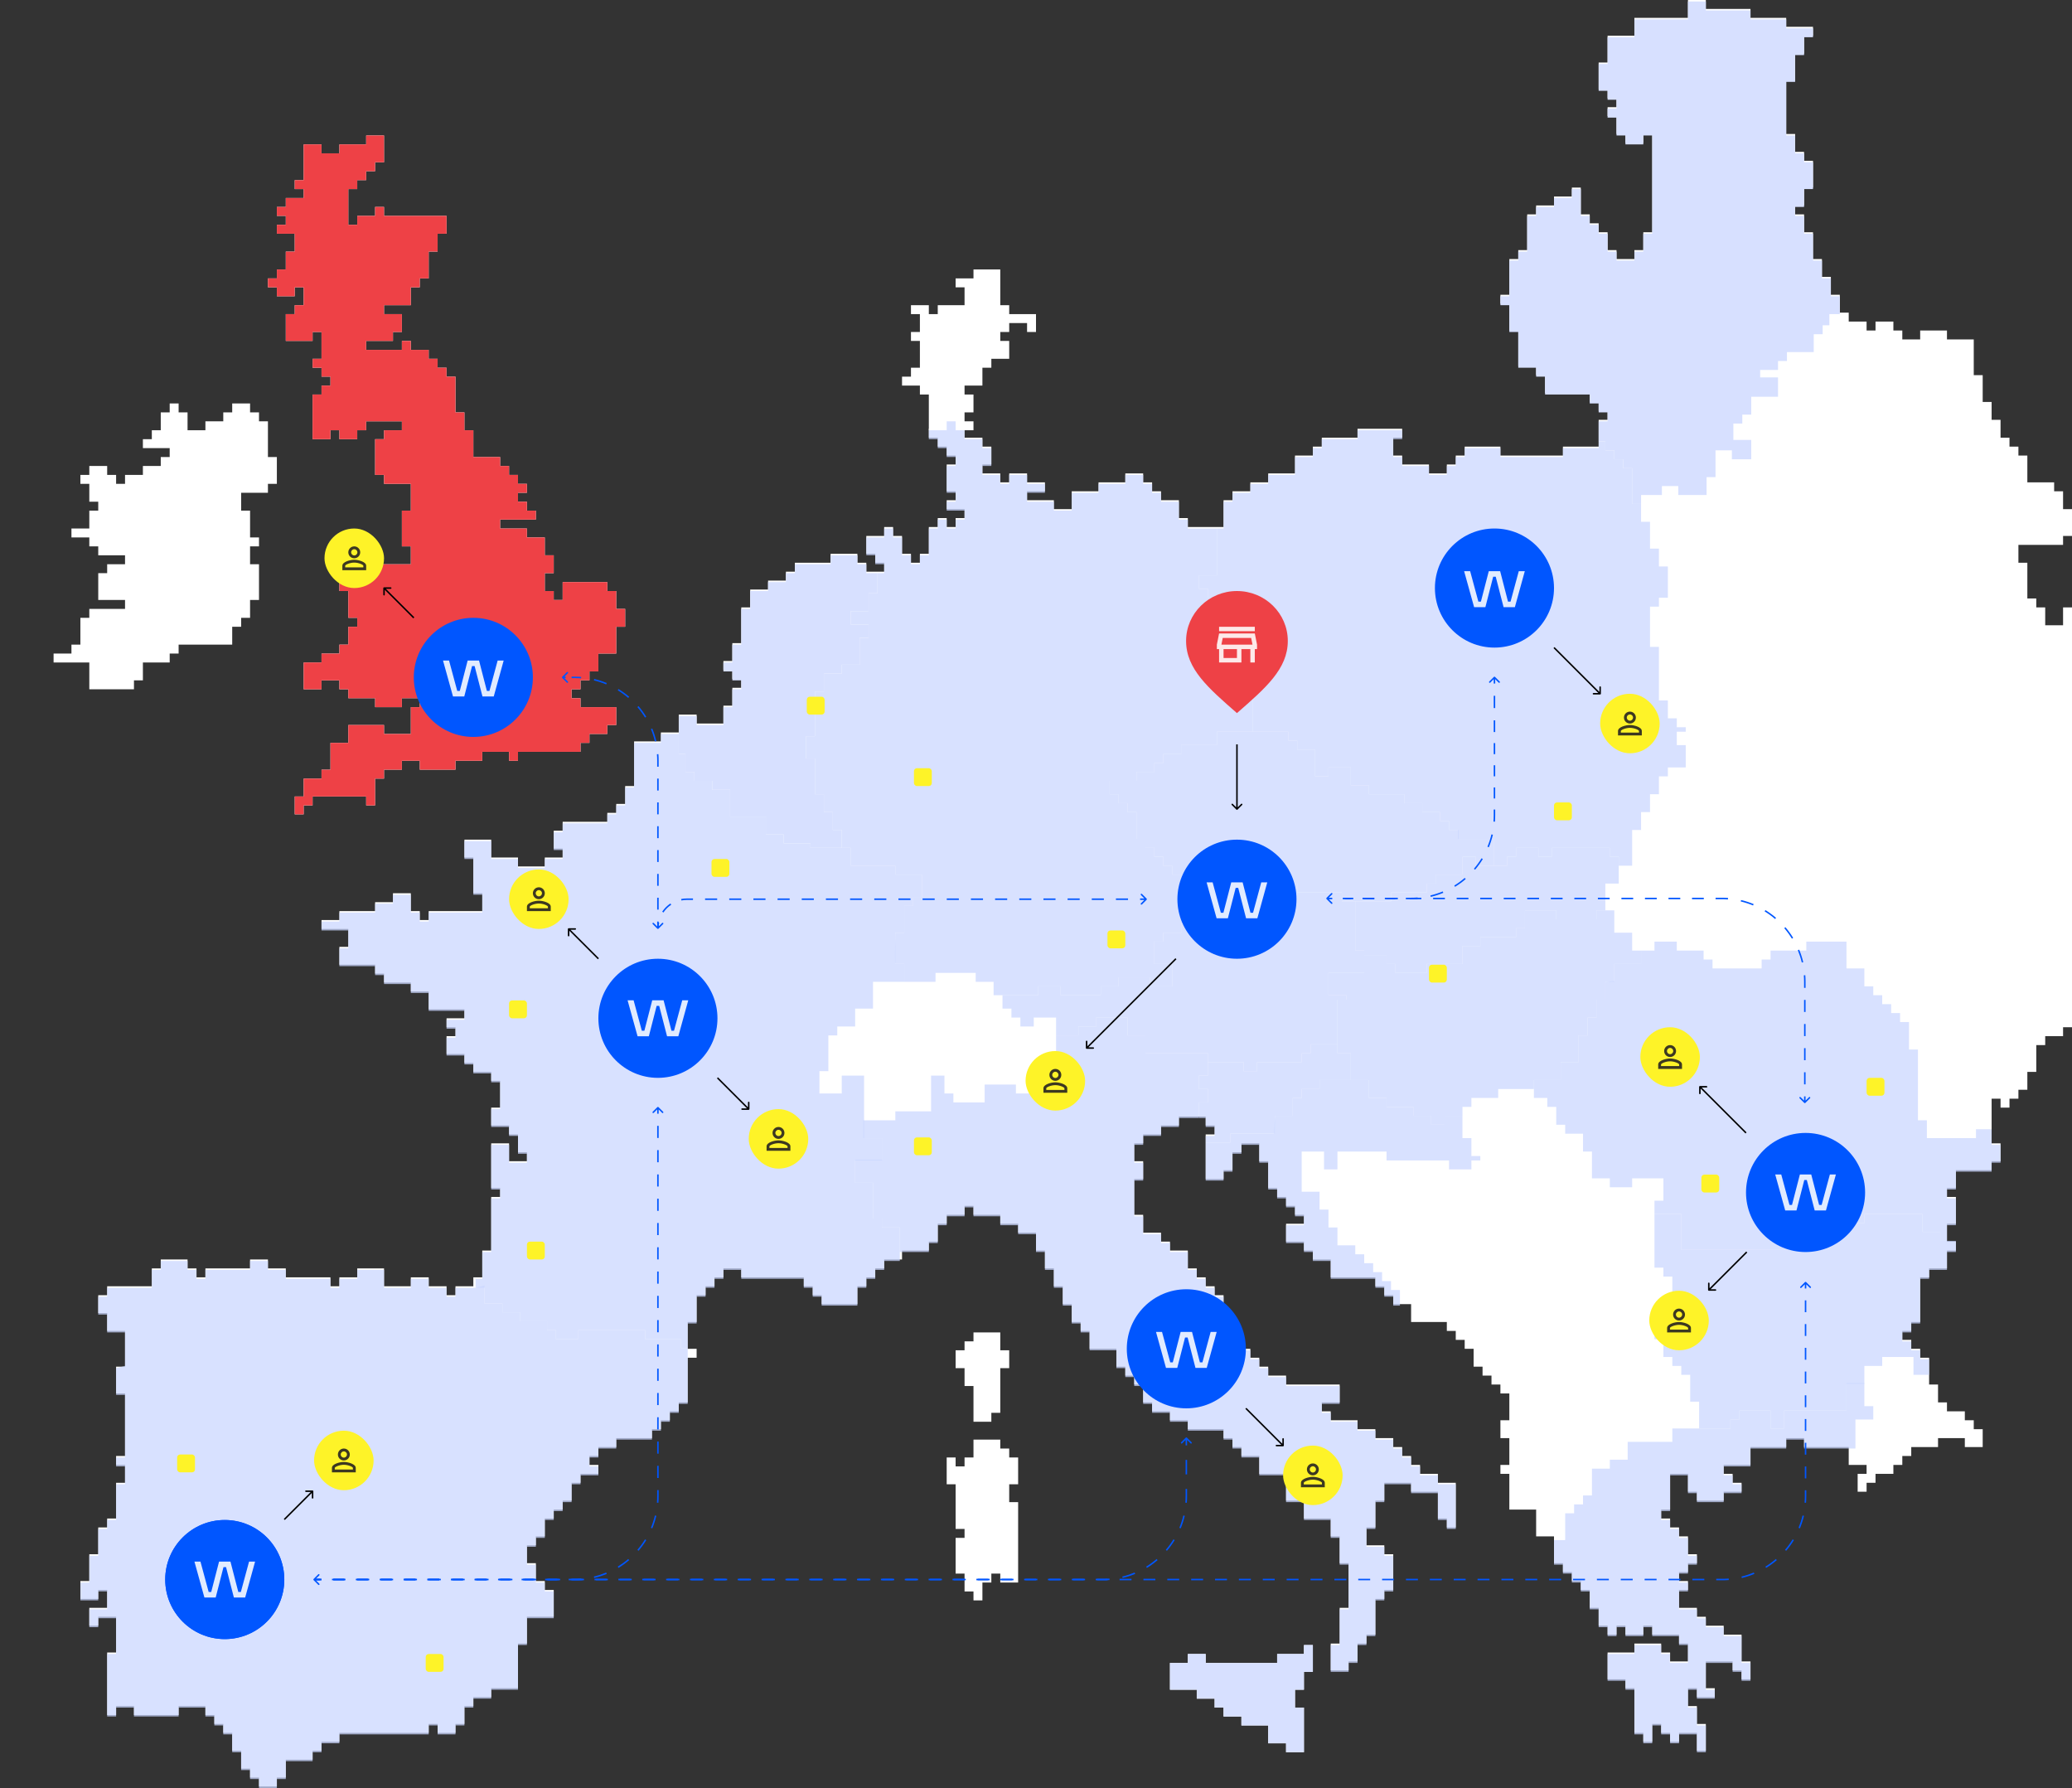 <svg xmlns="http://www.w3.org/2000/svg" width="1392" height="1201" viewBox="0 0 1392 1201" fill="none"><rect x="0" y="0" width="1392" height="1201" fill="#333333" stroke="none"/><g clip-path="url(#clip0_96_2862)"><path d="M1050 300H1068H1074V282H1080V276H1074V270H1068V264H1044H1038V252H1032V246H1020V222H1014V216V210V204H1008V198H1014V180V174H1020V168H1026V149.5V144H1032V138H1044V132H1056V126H1062V144H1068V150H1074V156H1080V168H1086V174H1098V168H1104V156H1110V114V90H1104V96H1092V90H1086V84V78H1080V72H1086V66H1080V60H1074V42H1080V30V24H1086H1098V12H1116H1128H1134V0H1146V6H1176V12H1188H1194H1200V18H1206H1218V24H1212V30V36H1206V48V54H1200V84V90H1206V96V102H1212V108H1218V126H1212V138H1206V144H1212V155.5V156H1218V174H1224V186H1230V198H1236V210H1242V216H1254V222H1260V216H1272V222H1278V228H1290V222H1308V228H1326V252H1332V270H1338V282H1344V294H1350V300H1356V306H1362V324H1374H1380V330H1386V342H1392V360H1386V366H1356V378H1362V402H1368V408H1374V420H1385.5H1386V408H1392V690H1386V696H1374V702H1368V720H1362V732H1356V738H1350V744H1344V738H1338V768H1344V780H1338V786H1314V798H1308V804H1314V822H1308V834H1314V840H1308V852H1296V858H1290V888H1284V894H1278V900H1284V906H1290V912H1296V930H1302V942H1307.5H1308V948H1320V954H1326V960H1332V972H1320V966H1302V972H1284V978H1278V984H1272V990H1266H1260V996H1254V1002H1248V990H1254V984H1242V972H1212V966H1200V972H1176V984H1158V990H1164V996H1170V1002H1158V1008H1140V1002H1134V990H1122V1014H1116V1020H1122V1026H1128V1032H1134V1038V1044H1140V1050H1134V1056H1128V1062H1134V1068H1128V1080H1134H1140V1086H1145.5H1146V1092H1158V1098H1170V1116H1176V1128H1170V1122H1164V1116H1152H1146V1134H1152V1140H1146H1140V1134H1134V1146H1140V1158H1146V1170V1176H1140V1164H1128V1170H1122V1164H1116V1158H1110V1170H1104V1164H1098V1134H1092V1128H1080V1110H1086H1098V1104H1116V1110H1122V1116H1134V1104H1128V1098H1116H1110V1092H1104V1098H1092V1092H1086V1098H1080V1092H1074V1080H1068V1068H1062V1062H1056V1056H1050V1050H1044V1032H1032V1014H1026H1014V1002V996V990H1008V984H1014V966H1008V954H1014V948V942V936H1008V930H1002V924H996V918H990V906H984V900H978V894H972V888H960H948V876H936V870H930V864H924V858H894V852V846H888H882V840H876V834H864V822H876V816H870V810H864V804H858V798H852V780H846V774V768H834V774H828V780V786H822V792H810V762H816V756H810V750H792V756H780V762H768V768H762V780H768V792H762V804V816H768V822V828H773.5H780V834H786V840H798V852H804V858H810V864H816V870H822V882V888H828V894H834V906H840V912H846V918H852V924H858H864V930H900V942H888V948H894V954H912V960H918H924V966H936V972H942V978H948V984H954V990H966V996H978V1014V1026H972V1020H966V1002H948V996H930V1008H924V1026H918V1038H930V1044H936V1062V1068H930V1074H924V1098H918V1104H912V1116H906V1122H894V1104H900V1080H906V1050H900V1044V1032H894V1020H876V1014V1008H864V990H846V978H834V972H828V966H822V960H798V954H792H786V948H780H774V942H768V936V930H762V924H756V918H750V906H732V900V894H726V888H720V882V876H714V864H708V852H702V846V840H696V834V828H684V822H672V816H654V810H648V816H636V822H630V834H624V840H606V846H594V852H588V858H582V864H576V876H552V870H546V864H540V858H504H498V852H486V858H480V864H474V870H468V876V888H462V906H468V912H462V942H456V948H450V954H444V960H438V966H414V972H402V978H396V984H402V990H390V996H384V1008H378V1014H372V1020H366V1032H360V1038H354V1050H360V1062H366V1068H372V1086H366H354V1104H348V1134H336H330V1140H318V1146H312V1158H306V1164H294V1158H288V1164H270H228V1170H222H216V1176H210V1182H198H192V1194H186V1200H174V1194H168V1188H162V1176H156V1164H150V1158H144V1152H138V1146H120V1152H90V1146H78V1152H72V1128V1110H78V1086H66V1092H60V1080H72V1068H66V1074H54V1062H60V1044H66V1038V1026H72V1020H78V996H84V984H78V978H84V948V936H78V918H84V894H72V882H66V870H72V864H102V858V852H108V846H126V852H132V858H138V852H168V846H180V852H192V858H204H222V864H228V858H240V852H258V864H276V858H288V864H294H300V870H306V864H318V858H324V846V840H330V804H336V798H330V780V768H336H342V780H354V774H348V762H342V756H330V744H336V738V732V726H330V720H318V714H312V708H306H300V696H306V690H300V684H312V678H288V666H276V660H258V654H252V648H228V636H234V624H216V618H228V612H234H252V606H258H264V600H276V612H282V618H288V612H324V600H318V582V576H312V570V564H330V570V576H348V582H366V576H378V570H372V558H378V552H408V546H414V540H420V534V528H426V498H438H444V492H456V480H468V486H486V474H492V462H498V456H492V450H486V444H492V438V432H498V408H504V402V396H516V390H528V384H534V378H558V372H576V378H582V384H594V378H588V372H582V360H594V354H600V360H606V372H612V378H618V372H624V360V354H630V348H636V354H642V348H648V342H636V336H642V330H636V312H642V306H636V300H630V294H629.5H624V288H636H648V294H654H660V300H666V312H660V318H672V324H678V318H690V324H702V330H690V336H708V342H720V330H738V324H756V318H768V324H774V330H780V336H792V348H798V354H822V336H828V330H840V324H846H852V318H870V312V306H882V300H888V294H912V293.5V288H942V294H936V306H942V312H948H960V318H972V312H978V306H984V300H1008V306H1050V300Z" fill="white"></path><path d="M414 421V433V439H402V451H396V457H390V463H384V469H390V475H414V487H408V493H396V499H390V505H384H348V511H342V505H324V511H306V517H282V511H270V517H258V523H252V541H246V535H210V541H204V547H198V535H204V523H210H216V517H222V499H228H234V487H258V493H276V475H282V469H270V475H252V469H234V463H228V457H216V463H204V445H216V439H228V433H234V421H240V415H234V409V397H228V385H240V379H276V373V367H270V355V343H276V325H258V319H252V313V295H258V289H270V283H246V289H240V295H228V289H222V295H216H210V283V265H216V259H222V253H216V247H210V241H216V235V223H210V229H192V211H198V205H204V193H198V199H186V193H180V187H186V181H192V175V169H198V157H186V151H192V145H186V139H192V133H204V127H198V121H204V115V109V97H216V103H228V97H246V91H258V97V109H252V115H246V121H240V127H234V151H240V145H252V139H258V145H270H294H300V157H294V169H288V175V187H282V193H276V199V205H258V211H270V223H264V229H246V235H270V229H276V235H282H288V241H294V247H300V253H306V259V277H312V289H318V295V307H336V313H342V319H348V325H354V331H348V337H354V343H360V349H336V355H354V361H366V373H372V385H366V397H372V403H378V391H408V397H414V409H420V421H414Z" fill="white"></path><path d="M684 1009V1051.5V1063H672V1057H666V1063H660V1069V1075H654V1069H648V1057H642V1045V1033H648V1027H642V1003V997H636V979H642V985H648V979H654V973V967H660H672V973H678V979H684V997H678V1009H684Z" fill="white"></path><path d="M672 919V943V949H666V955H654V949V943V931H648V919H642V907H648V901H654V895H672V907H678V919H672Z" fill="white"></path><path d="M876 1147V1153V1165V1177H864V1171H858H852V1165V1159H846H834V1153H822V1147H816V1141H810H804V1135H786V1117H798V1111H810V1117H828H858V1111H876V1105H882V1123H876V1135H870V1147H876Z" fill="white"></path><path d="M156 421V427V433H144H120V439H114V445H96V457H90V463H66H60V457V445H42H36V439H48V433H54V427V415H60V409H84V403H78H66V385H72V379H84V373H66V367H60V361H48V355H60V349V343H66V337H60V331V325H54V319H60V313H72V319H78V325H84V319H96V313H108V307H114V301H96V295H102V289H108V277H114V271H120V277H126V289H138V283H150V277H156V271H168V277H174V283H180V289V307H186V325H180V331H162V343H168V349V361H174V367H168V379H174V403H168V415H162V421H156Z" fill="white"></path><path d="M624 265V289H654V283H648V277H654V265H648V259H660V247H666V241H678V229H672V223H678V217H690V223H696V211H678V205H672V199V181H654V187H642V193H648V205H630V211H624V205H612V211H618V223H612V229H618V247H612V253H606V259H618V265H624Z" fill="white"></path><path d="M1003.5 563.5V581.5H991.5V575.5H982.5V587.5H964.5V593.5H958.5V599.5H934.5V605.5H901.5V599.5H871.5V593.5H838.5V599.5H832.5V611.5H817.5V605.5H811.5V599.5H799.5V587.5H787.5V581.5H781.5V575.5H775.5V569.5H769.5V563.5H763.5V545.5H757.5V539.5H751.5V533.5H745.5V524.5H763.5V518.5H775.5V512.5H781.5V506.5H793.5V500.5H817.5V491.5H865.5V497.5H871.5V503.5H883.5V521.5H892.5V515.5H907.5V527.5H919.5V533.5H943.5V539.5H955.5V545.5H967.5V551.5H973.5V557.5H980V563.5H1003.5Z" fill="#C9D5FF" fill-opacity="0.73"></path><path d="M78 919L84 917.5V895H72V883H66V871H72V865H102V853H108V847H126V853H132V859H138V853H168V847H180V853H192V859H222V865H228V859H240V853H258V865H276V859H288V865H300V871H306V865H316.5H319.5L325.5 863.5V875.5H337.5V881.5H349.5V887.5H367.5V893.5H373.5V899.5H388.5V893.5H433.5V899.5H457.5V905.5H462V911V914.5V943H456V949H450V955H444V961H438V967H414V973H402V979H396V985H402V991H390V997H384V1009H378V1015H372V1021H366V1033H360V1039H354V1051H360V1063H366V1069H372V1087H354V1105H348V1135H330V1141H318V1147H312V1159H306V1165H294V1159H288V1165H228V1171H216V1177H210V1183H192V1195H186V1201H174V1195H168V1189H162V1177H156V1165H150V1159H144V1153H138V1147H127.5H120V1153H90V1147H78V1153H72V1111H78V1087H66V1093H60V1081H72V1069H66V1075H54V1063H60V1045H66V1027H72V1021H78V997H84V985H78V979H84V937H78V919Z" fill="#C9D5FF" fill-opacity="0.73"></path><path d="M1087.5 593.5V579V575.5H1081.5V569.5H1042.5V575.5H1033.5V569.5H1018.5V575.5H1012.5V581.5H991.5V575.5H982.5V587.5H964.5V593.5H958.5V599.5H934.5V605.5H910.5V638.5H916.5V641.5H931.5V647.5H937.5V653.5H958.5V647.5H982.5V635.5H994.5V629.5H1018.5V623.5H1024.5V611.5H1045.5V617.5H1072.5V611.5H1078.5V593.5H1087.5Z" fill="#C9D5FF" fill-opacity="0.73"></path><path d="M1102.5 647.5V638.5H1096.5V626.5H1084.5V611.5H1072.5V617.5H1045.5V611.5H1024.5V623.5H1018.5V629.5H994.501V635.5H982.501V647.5H958.501V653.5H937.501V647.5H931.501V641.5H916.5V653.5H892.5V668.5H904.501V671.5H898.501V707.5H907.501V725.5H919.501V737.5H931.501V743.5H949.501V749.5H961.501V755.5H970.501V749.5H982.501V743.5H988.501V737.5H1006.5V731.5H1030.5V725.5H1048.5V713.5H1060.5V695.5H1066.5V683.5H1072.5V671.5H1078.5V659.5H1084.5V647.5H1102.5Z" fill="#C9D5FF" fill-opacity="0.73"></path><path d="M988.5 779.5V785.5H973.5V779.5H931.5V773.5H898.5V785.5H889.5V773.5H874.5V800.5H886.5V812.5H892.5V824.5H898.5V836.5H910.5V842.5H916.5V848.5H922.5V854.5H928.5V860.5H934.5V866.5H940.5V877H936V871H930V865H924V859H894V847H882V841H876V835H864V823H876V817H870V811H864V805H858V799H852V781H846V769H834V775H828V787H822V793H810V767.5H826.5V761.5H856L856.5 749.5H868.5V737.5H874.5V731.5H886.5V725.5H919.5V737.5H931.5V743.5H949.5V749.5H961.5V755.5H970.5V749.5H982.5V764.5H988.5V776.5H994.5V779.5H988.5Z" fill="#C9D5FF" fill-opacity="0.73"></path><path d="M907.5 725.5V707.5H898.5V701.5H880.5V707.5H874.5V713.5H844.5V719.5H835.5V713.5H811.5V722.5H805.5V731.5H811.5V740.5H805.5V751H810V757H816V763H810V767.5H826.5V761.5H856.5V749.5H868.5V737.5H874.5V731.5H886.5V725.5H907.5Z" fill="#C9D5FF" fill-opacity="0.73"></path><path d="M811.5 722.5H805.5V731.5H811.5V740.5H805.5V751H792V757H780V763H768V769H762V781H768V793H762V817H768V829H780V835H786V841H798V853H804V859H810V865H816V871H822V889H828V895H834V907H840V913H846V919H852V925H864V931H900V943H888V949H894V955H912V961H924V967H936V973H942V979H948V985H954V991H966V997H978V1027H972V1021H966V1003H948V997H930V1009H924V1027H918V1039H930V1045H936V1069H930V1075H924V1099H918V1105H912V1117H906V1123H894V1105H900V1081H906V1051H900V1033H894V1021H876V1009H864V991H846V979H834V973H828V967H822V961H798V955H786V949H774V943H768V931H762V925H756V919H750V907H732V895H726V889H720V877H714V865H708V853H702V841H696V829H684V823H672V817H654V811H648V817H636V823H630V835H624V841H604.5V824.5H592.5V818.5H586.5V794.5H574.5V779H592.5V764.5H580V752.5H601.5V746.5H625.5V722.5H634.5V734.5H640.5V740.5H661.5V728.5H682.5V734.5H691.5V716.5H709.5V695.5H724.5V689.5H736.5V683.5H757.5V695.5H769.5V707.5H811.5V722.5Z" fill="#C9D5FF" fill-opacity="0.73"></path><path d="M604.5 847V824.5H592.5V818.5H586.5V794.5H574.5V779.5H592.5V764.5H580.5V722.5H565.5V734.5H550.5V719.5H556.5V695.5H562.5V689.5H574.5V677.5H586.5V659.5H607.5V647.5H601.5V626.5H607.5V608.5H613.5V602.5H619.5V587.5H601.5V581.5H571.5V569.5H544.5V566.5H526.5V560.5H514.5V548.5H490.5V530.5H478.5V524.5H466.5V518.5H460.5V506.5H456V493H444V499H426V529H420V541H414V547H408V553H378V559H372V571H378V577H366V583H348V577H330V565H312V577H318V601H324V613H288V619H282V613H276V601H264V607H252V613H228V619H216V625H234V637H228V649H252V655H258V661H276V667H288V679H312V685H300V691H306V697H300V709H312V715H318V721H330V727H336V745H330V757H342V763H348V775H354V781H342V769H330V799H336V805H330V841H324V859H319.5V865H325.5V875.5H337.5V881.5H349.5V887.5H367.5V893.5H373.5V899.5H388.5V893.5H433.5V899.5H457.5V905.5H462V889H468V871H474V865H480V859H486V853H498V859H540V865H546V871H552V877H576V865H582V859H588V853H594V847H604.5Z" fill="#C9D5FF" fill-opacity="0.73"></path><path d="M1030.5 725.5V737.5H1039.5V743.5H1045.5V755.5H1051.5V761.5H1063.5V773.5H1069.5V791.5H1081.5V797.5H1096.5V791.5H1117.5V806.5H1111.5V815.5H1129.5V839.5H1222.5V833.5H1228.5V827.5H1240.5V821.5H1252.5V815.5H1291.5V827.5H1303.5V833.5H1308V823H1314V805H1308V799H1314V787H1338V781H1344V769H1338V758.5H1327.5V764.5H1294.5V752.5H1288.5V705H1282.5V686.5H1276.5V680.5H1270.5V674.5H1264.5V668.5H1258.5V662.5H1252.5V650.5H1240.5V632.5H1213.5V638.5H1189.5V644.5H1183.5V650.5H1150.5V644.5H1144.5V638.5H1126.5V632.5H1111.5V638.5H1102.5V647.5H1084.5V659L1078.5 659.5V671.5H1072.5V683.5H1066.5V695.5H1060.5V713.5H1048.5V725.5H1030.5Z" fill="#C9D5FF" fill-opacity="0.73"></path><path d="M1314 841V833.5H1303.5V827.5H1291.5V815.5H1252.5V821.5H1240.5V827.5H1228.5V833.5H1222.5V839.5H1129.5V815.5H1111.5V851.5H1117.5V857.5H1123.5V884.5H1111.5V899.5H1117.5V911.5H1123.5V917.5H1129.5V923.5H1135.5V941.5H1141.5V959.5H1162.5V953.5H1168.5V947.5H1189.5V959.5H1198.5V947.5H1240.5V929.5H1252.5V917.5H1264.5V911.5H1285.5V923.5H1296V913H1290V907H1284V901H1278V895H1284V889H1290V859H1296V853H1308V841H1314Z" fill="#C9D5FF" fill-opacity="0.73"></path><path d="M1252.5 929H1240.5V947.5H1198.5V959.5H1189.5V947.5H1168.5V953.5H1162.5V959.5H1123.5V968.5H1093.5V980.5H1081.5V986.5H1069.5V1004.5H1063.5V1010.5H1057.5V1016.5H1051.5V1034.5H1044V1051H1050V1057H1056V1063H1062V1069H1068V1081H1074V1093H1080V1099H1086V1093H1092V1099H1104V1093H1110V1099H1128V1105H1134V1117H1122C1121.6 1117 1121.83 1113 1122 1111H1116V1105H1098V1111H1080V1129H1092V1135H1098V1165H1104V1171H1110V1159H1116V1165H1122V1171H1128V1165H1140V1177H1146V1159H1140V1147H1134V1135H1140V1141H1152V1135H1146V1117H1164V1123H1170V1129H1176V1117H1170V1099H1158V1093H1146V1087H1140V1081H1128V1069H1134V1063H1128V1057H1134V1051H1140V1045H1134V1033H1128V1027H1122V1021H1116V1015H1122V991H1134V1003H1140V1009H1158V1003H1170V997H1164V991H1158V985H1176V973H1200V967H1212V973H1234.5H1238H1246.5V953.5H1258.5V944.5H1252.5V929Z" fill="#C9D5FF" fill-opacity="0.73"></path><path d="M1096.5 581.5H1087.5V575.5H1081.5V569.5H1042.5V575.5H1033.5V569.5H1018.5V575.5H1012.5V581.5H1003.5V563.5H979.5V557.5H973.5V551.5H967.5V545.5H955.5V539.5H943.5V533.5H919.5V527.5H907.5V515.5H892.5V521.5H883.5V503.5H871.5V497.5H865.5V491.5H841.5V461.5H829.5V449.5H823.5V440.5H829.5V419.5H817.5V401.5H811.5V395.5H805.5V386.5H817.5V355H822V337H828V331H840V325H852V319H870V307H882V301H888V295H912V289H942V295H936V307H942V313H960V319H972V313H978V307H984V301H1008V307H1050V301H1074V296.5H1078.5V302.5H1084.5V308.5H1090.5V314.5H1096.5V338.5H1102.5V350.5H1108.5V368.5H1114.5V380.5H1120.5V401.5H1114.5V407.5H1108.5V434.5H1114.5V470.5H1120.5V482.5H1126.5V488.5H1132.5V491.5H1126.5V500.5H1132.5V515.5H1120.5V521.5H1114.5V533.5H1108.5V545.5H1102.5V557.5H1096.5V581.5Z" fill="#C9D5FF" fill-opacity="0.73"></path><path d="M798 355H817.5V386.5H805.5V395.5H811.5V401.5H817.5V419.5H829.5V440.5H823.5V449.5H829.5V461.5H841.5V491.5H817.5V500.5H793.5V506.5H781.5V512.5H775.5V518.5H763.5V524.5H745.5V533.5H751.5V539.5H757.5V545.5H763.5V563.5H769.5V569.5H775.5V575.5H781.5V581.5H787.5V587.5H799.5V620.5H793.5V626.5H781.5V632.5H775.5V647.5H787.5V662.5H772.5V656.5H751.5V662.5H739.5V668.5H712.5V662.5H697.5V668.5H667.5V659.5H655.5V653.5H628.5V659.5H607.5V647.5H601.5C601.1 647.5 601.333 633.5 601.5 626.5H607.5V608.5H613.5V602.5H619.5V587.5H601.5V581.5H571.5V569.5H565.5V557.5H559.5V545.5H553.5V533.5H547.5V509.5H541.5V494.5H547.5V464.5H553.5V452.5H565.5V446.5H577.5V428.5H583.5V419.5H571.5V410.5H583.5V398.5H589.5V385H594V379H588V373H582V361H594V355H600V361H606V373H612V379H618V373H624V355H630V349H636V355H642V349H648V343H636V337H642V331H636V313H642V307H636V301H630V295H624V289H636V283H642V289H648V295H660V301H666V313H660V319H672V325H678V319H690V325H702V331H690V337H708V343H720V331H738V325H756V319H768V325H774V331H780V337H792V349H798V355Z" fill="#C9D5FF" fill-opacity="0.73"></path><path d="M910.5 605.5V638.5H916.5V653.5H892.5V668.5H904.5V671.5H898.5V701.5H880.5V707.5H874.5V713.5H844.5V719.5H835.5V713.5H811.5V707.5H769.5V695.5H757.5V683.5H736.5V689.5H724.5V695.5H709.5V683.5H694.5V689.5H685.5V683.5H679.5V677.5H673.5V668.5H697.5V662.5H712.5V668.5H739.5V662.5H751.5V656.5H772.5V662.5H787.5V647.5H775.5V632.5H781.5V626.5H793.5V620.5H799.5V599.5H811.5V605.5H817.5V611.5H832.5V599.5H838.5V593.5H871.5V599.5H901.5V605.5H910.5Z" fill="#C9D5FF" fill-opacity="0.73"></path><path d="M414 487V475H390V469H384V463H390V457H396V451H402V439H414V421H420V409H414V397H408V391H378V403H372V397H366V385H372V373H366V361H354V355H336V349H360V343H354V337H348V331H354V325H348V319H342V313H336V307H318V289H312V277H306V253H300V247H294V241H288V235H276V229H270V235H246V229H264V223H270V211H258V205H276V193H282V187H288V169H294V157H300V145H258V139H252V145H240V151H234V127H240V121H246V115H252V109H258V91H246V97H228V103H216V97H204V121H198V127H204V133H192V139H186V145H192V151H186V157H198V169H192V181H186V187H180V193H186V199H198V193H204V205H198V211H192V229H210V223H216V241H210V247H216V253H222V259H216V265H210V295H222V289H228V295H240V289H246V283H270V289H258V295H252V319H258V325H276V343H270V367H276V379H240V385H228V397H234V415H240V421H234V433H228V439H216V445H204V463H216V457H228V463H234V469H252V475H270V469H282V475H276V493H258V487H234V499H222V517H216V523H204V535H198V547H204V541H210V535H246V541H252V523H258V517H270V511H282V517H306V511H324V505H342V511H348V505H390V499H396V493H408V487H414Z" fill="#EE4146"></path><path d="M882 1123V1105H876V1111H858V1117H810V1111H798V1117H786V1135H804V1141H816V1147H822V1153H834V1159H852V1171H864V1177H876V1147H870V1135H876V1123H882Z" fill="#D7E0FF"></path><path d="M589.5 385V398.5H583.5V410.5H571.5V419.5H583.5V428.5H577.5V446.5H565.5V452.5H553.5V464.5H547.5V494.5H541.5V509.5H547.5V533.5H553.5V545.5H559.5V557.5H565.5V569.5H544.5V566.5H526.5V560.5H514.5V548.5H490.5V530.5H478.5V524.5H466.5V518.5H460.5V506.5H456V481H468V487H486V475H492V463H498V457H492V451H486V445H492V433H498V409H504V397H516V391H528V385H534V379H558V373H576V379H582V385H589.5Z" fill="#D7E0FF"></path><path d="M1074 283V296V296.5H1078.5V302.5H1084.5V308.5H1090.5V314.5H1096.5V338.5H1102.5V332.5H1104.5H1116.5V326.5H1127.5V332.5H1146.5V320.5H1152.5V302.5H1163.5V308.5H1176.5V295.5H1164.5V284.5H1170.5V278.5H1176.5V266.5H1194.5V253.5H1182.5V248.5H1194.5V242.5H1200.5V236.5H1218.5V224.5H1224.5V218.5H1229V211H1236V199H1230V187H1224V175H1218V157H1212V145H1206V139H1212V127H1218V109H1212V103H1206V91H1200V55H1206V37H1212V31V25H1218V19H1200V13H1176V7H1146V1H1134V13H1098V25H1080V43H1074V61H1080V67H1086V73H1080V79H1086V91H1092V97H1104V91H1110V105V157H1104V169H1098V175H1086V169H1080V157H1074V151H1068V145H1062V127H1056V133H1044V139H1032V145H1026V169H1020V175H1014V199H1008V205H1014V223H1020V247H1032V253H1038V265H1068V271H1074V277H1080V283H1074Z" fill="#D7E0FF"></path><path d="M1212.15 740.854C1212.34 741.049 1212.66 741.049 1212.85 740.854L1216.04 737.672C1216.23 737.476 1216.23 737.16 1216.04 736.964C1215.84 736.769 1215.52 736.769 1215.33 736.964L1212.5 739.793L1209.67 736.964C1209.48 736.769 1209.16 736.769 1208.96 736.964C1208.77 737.16 1208.77 737.476 1208.96 737.672L1212.15 740.854ZM903.5 604H907.453V603H903.5V604ZM915.359 604H923.266V603H915.359V604ZM931.172 604H939.078V603H931.172V604ZM946.984 604H954.891V603H946.984V604ZM962.797 604H970.703V603H962.797V604ZM978.609 604H986.516V603H978.609V604ZM994.422 604H1002.33V603H994.422V604ZM1010.23 604H1018.14V603H1010.23V604ZM1026.05 604H1033.95V603H1026.05V604ZM1041.86 604H1049.77V603H1041.86V604ZM1057.67 604H1065.58V603H1057.67V604ZM1073.48 604H1081.39V603H1073.48V604ZM1089.3 604H1097.2V603H1089.3V604ZM1105.11 604H1113.02V603H1105.11V604ZM1120.92 604H1128.83V603H1120.92V604ZM1136.73 604H1144.64V603H1136.73V604ZM1152.55 604H1156.5V603H1152.55V604ZM1156.5 604C1157.97 604 1159.42 604.057 1160.86 604.169L1160.94 603.172C1159.47 603.058 1157.99 603 1156.5 603V604ZM1169.46 605.522C1172.31 606.204 1175.08 607.107 1177.74 608.211L1178.13 607.287C1175.42 606.163 1172.6 605.244 1169.69 604.549L1169.46 605.522ZM1185.5 612.171C1187.99 613.696 1190.34 615.411 1192.54 617.296L1193.19 616.536C1190.95 614.617 1188.55 612.871 1186.02 611.319L1185.5 612.171ZM1198.7 623.455C1200.59 625.66 1202.3 628.015 1203.83 630.498L1204.68 629.975C1203.13 627.447 1201.38 625.05 1199.46 622.806L1198.7 623.455ZM1207.79 638.255C1208.89 640.918 1209.8 643.685 1210.48 646.538L1211.45 646.305C1210.76 643.401 1209.84 640.583 1208.71 637.872L1207.79 638.255ZM1211.83 655.141C1211.94 656.579 1212 658.033 1212 659.5H1213C1213 658.007 1212.94 656.527 1212.83 655.063L1211.83 655.141ZM1212 659.5V663.55H1213V659.5H1212ZM1212 671.65V679.75H1213V671.65H1212ZM1212 687.85V695.95H1213V687.85H1212ZM1212 704.05V712.15H1213V704.05H1212ZM1212 720.25V728.35H1213V720.25H1212ZM1212 736.45V740.5H1213V736.45H1212Z" fill="#0056FF"></path><path d="M210.5 1001.65C210.5 1001.37 210.276 1001.15 210 1001.15L205.5 1001.15C205.224 1001.15 205 1001.37 205 1001.65C205 1001.92 205.224 1002.15 205.5 1002.15L209.5 1002.15L209.5 1006.15C209.5 1006.42 209.724 1006.65 210 1006.65C210.276 1006.65 210.5 1006.42 210.5 1006.15L210.5 1001.65ZM191.354 1021L210.354 1002L209.646 1001.29L190.646 1020.29L191.354 1021Z" fill="black"></path><path d="M503 745.5C503.276 745.5 503.5 745.276 503.5 745L503.5 740.5C503.5 740.224 503.276 740 503 740C502.724 740 502.5 740.224 502.5 740.5L502.5 744.5L498.5 744.5C498.224 744.5 498 744.724 498 745C498 745.276 498.224 745.5 498.5 745.5L503 745.5ZM481.646 724.354L502.646 745.354L503.354 744.646L482.354 723.646L481.646 724.354Z" fill="black"></path><path d="M1075 466.5C1075.28 466.5 1075.5 466.276 1075.5 466L1075.5 461.5C1075.5 461.224 1075.28 461 1075 461C1074.72 461 1074.5 461.224 1074.5 461.5L1074.5 465.5L1070.5 465.5C1070.22 465.5 1070 465.724 1070 466C1070 466.276 1070.22 466.5 1070.5 466.5L1075 466.5ZM1043.65 435.354L1074.65 466.354L1075.35 465.646L1044.35 434.646L1043.65 435.354Z" fill="black"></path><path d="M862 971.5C862.276 971.5 862.5 971.276 862.5 971L862.5 966.5C862.5 966.224 862.276 966 862 966C861.724 966 861.5 966.224 861.5 966.5L861.5 970.5L857.5 970.5C857.224 970.5 857 970.724 857 971C857 971.276 857.224 971.5 857.5 971.5L862 971.5ZM836.646 946.354L861.646 971.354L862.354 970.646L837.354 945.646L836.646 946.354Z" fill="black"></path><path d="M382 623.5C381.724 623.5 381.5 623.724 381.5 624L381.5 628.5C381.5 628.776 381.724 629 382 629C382.276 629 382.5 628.776 382.5 628.5L382.5 624.5L386.5 624.5C386.776 624.5 387 624.276 387 624C387 623.724 386.776 623.5 386.5 623.5L382 623.5ZM381.646 624.354L401.646 644.354L402.354 643.646L382.354 623.646L381.646 624.354Z" fill="black"></path><path d="M258 394.5C257.724 394.5 257.5 394.724 257.5 395L257.5 399.5C257.5 399.776 257.724 400 258 400C258.276 400 258.5 399.776 258.5 399.5L258.5 395.5L262.5 395.5C262.776 395.5 263 395.276 263 395C263 394.724 262.776 394.5 262.5 394.5L258 394.5ZM257.646 395.354L277.646 415.354L278.354 414.646L258.354 394.646L257.646 395.354Z" fill="black"></path><path d="M1213.35 861.146C1213.16 860.951 1212.84 860.951 1212.65 861.146L1209.46 864.328C1209.27 864.524 1209.27 864.84 1209.46 865.036C1209.66 865.231 1209.98 865.231 1210.17 865.036L1213 862.207L1215.83 865.036C1216.02 865.231 1216.34 865.231 1216.54 865.036C1216.73 864.84 1216.73 864.524 1216.54 864.328L1213.35 861.146ZM210.646 1060.65C210.451 1060.84 210.451 1061.16 210.646 1061.35L213.828 1064.54C214.024 1064.73 214.34 1064.73 214.536 1064.54C214.731 1064.34 214.731 1064.02 214.536 1063.83L211.707 1061L214.536 1058.17C214.731 1057.98 214.731 1057.66 214.536 1057.46C214.34 1057.27 214.024 1057.27 213.828 1057.46L210.646 1060.65ZM211 1061.5H215.008V1060.5H211V1061.5ZM223.025 1061.5H231.042V1060.5H223.025V1061.5ZM239.059 1061.5H247.076V1060.5H239.059V1061.5ZM255.093 1061.5H263.11V1060.5H255.093V1061.5ZM271.127 1061.5H279.144V1060.5H271.127V1061.5ZM287.161 1061.5H295.178V1060.5H287.161V1061.5ZM303.195 1061.5H311.212V1060.5H303.195V1061.5ZM319.229 1061.5H327.246V1060.5H319.229V1061.5ZM335.263 1061.5H343.28V1060.5H335.263V1061.5ZM351.297 1061.5H359.314V1060.5H351.297V1061.5ZM367.331 1061.5H375.347V1060.5H367.331V1061.5ZM383.364 1061.5H391.381V1060.5H383.364V1061.5ZM399.398 1061.5H407.415V1060.5H399.398V1061.5ZM415.432 1061.5H423.449V1060.5H415.432V1061.5ZM431.466 1061.5H439.483V1060.5H431.466V1061.5ZM447.5 1061.5H455.517V1060.5H447.5V1061.5ZM463.534 1061.5H471.551V1060.5H463.534V1061.5ZM479.568 1061.5H487.585V1060.5H479.568V1061.5ZM495.602 1061.5H503.619V1060.5H495.602V1061.5ZM511.636 1061.5H519.653V1060.5H511.636V1061.5ZM527.669 1061.5H535.686V1060.5H527.669V1061.5ZM543.703 1061.5H551.72V1060.5H543.703V1061.5ZM559.737 1061.5H567.754V1060.5H559.737V1061.5ZM575.771 1061.5H583.788V1060.5H575.771V1061.5ZM591.805 1061.5H599.822V1060.5H591.805V1061.5ZM607.839 1061.5H615.856V1060.5H607.839V1061.5ZM623.873 1061.5H631.89V1060.5H623.873V1061.5ZM639.907 1061.5H647.924V1060.5H639.907V1061.5ZM655.94 1061.5H663.957V1060.5H655.94V1061.5ZM671.974 1061.5H679.991V1060.5H671.974V1061.5ZM688.008 1061.5H696.025V1060.5H688.008V1061.5ZM704.042 1061.5H712.059V1060.5H704.042V1061.5ZM720.076 1061.5H728.093V1060.5H720.076V1061.5ZM736.11 1061.5H744.127V1060.5H736.11V1061.5ZM752.144 1061.5H760.161V1060.5H752.144V1061.5ZM768.178 1061.5H776.195V1060.5H768.178V1061.5ZM784.212 1061.5H792.229V1060.5H784.212V1061.5ZM800.246 1061.5H808.263V1060.5H800.246V1061.5ZM816.28 1061.5H824.297V1060.5H816.28V1061.5ZM832.313 1061.5H840.33V1060.5H832.313V1061.5ZM848.347 1061.5H856.364V1060.5H848.347V1061.5ZM864.381 1061.5H872.398V1060.5H864.381V1061.5ZM880.415 1061.5H888.432V1060.5H880.415V1061.5ZM896.449 1061.5H904.466V1060.5H896.449V1061.5ZM912.483 1061.5H920.5V1060.5H912.483V1061.5ZM928.517 1061.5H936.534V1060.5H928.517V1061.5ZM944.551 1061.5H952.568V1060.5H944.551V1061.5ZM960.585 1061.5H968.602V1060.5H960.585V1061.5ZM976.619 1061.5H984.636V1060.5H976.619V1061.5ZM992.653 1061.5H1000.67V1060.5H992.653V1061.5ZM1008.69 1061.5H1016.7V1060.5H1008.69V1061.5ZM1024.72 1061.5H1032.74V1060.5H1024.72V1061.5ZM1040.75 1061.5H1048.77V1060.5H1040.75V1061.5ZM1056.79 1061.5H1064.81V1060.5H1056.79V1061.5ZM1072.82 1061.5H1080.84V1060.5H1072.82V1061.5ZM1088.86 1061.5H1096.87V1060.5H1088.86V1061.5ZM1104.89 1061.5H1112.91V1060.5H1104.89V1061.5ZM1120.92 1061.5H1128.94V1060.5H1120.92V1061.5ZM1136.96 1061.5H1144.98V1060.5H1136.96V1061.5ZM1152.99 1061.5H1157V1060.5H1152.99V1061.5ZM1157 1061.5C1158.49 1061.5 1159.97 1061.44 1161.44 1061.33L1161.36 1060.33C1159.92 1060.44 1158.47 1060.5 1157 1060.5V1061.5ZM1170.19 1059.95C1173.1 1059.26 1175.92 1058.34 1178.63 1057.21L1178.24 1056.29C1175.58 1057.39 1172.81 1058.3 1169.96 1058.98L1170.19 1059.95ZM1186.52 1053.18C1189.05 1051.63 1191.45 1049.88 1193.69 1047.96L1193.04 1047.2C1190.84 1049.09 1188.49 1050.8 1186 1052.33L1186.52 1053.18ZM1199.96 1041.69C1201.88 1039.45 1203.63 1037.05 1205.18 1034.52L1204.33 1034C1202.8 1036.49 1201.09 1038.84 1199.2 1041.04L1199.96 1041.69ZM1209.21 1026.63C1210.34 1023.92 1211.26 1021.1 1211.95 1018.19L1210.98 1017.96C1210.3 1020.81 1209.39 1023.58 1208.29 1026.24L1209.21 1026.63ZM1213.33 1009.44C1213.44 1007.97 1213.5 1006.49 1213.5 1005H1212.5C1212.5 1006.47 1212.44 1007.92 1212.33 1009.36L1213.33 1009.44ZM1213.5 1005V1001.01H1212.5V1005H1213.5ZM1213.5 993.042V985.069H1212.5V993.042H1213.5ZM1213.5 977.097V969.125H1212.5V977.097H1213.5ZM1213.5 961.153V953.181H1212.5V961.153H1213.5ZM1213.5 945.208V937.236H1212.5V945.208H1213.5ZM1213.5 929.264V921.292H1212.5V929.264H1213.5ZM1213.5 913.319V905.347H1212.5V913.319H1213.5ZM1213.5 897.375V889.403H1212.5V897.375H1213.5ZM1213.5 881.431V873.458H1212.5V881.431H1213.5ZM1213.5 865.486V861.5H1212.5V865.486H1213.5Z" fill="#0056FF"></path><path d="M830.646 543.854C830.842 544.049 831.158 544.049 831.354 543.854L834.536 540.672C834.731 540.476 834.731 540.16 834.536 539.964C834.34 539.769 834.024 539.769 833.828 539.964L831 542.793L828.172 539.964C827.976 539.769 827.66 539.769 827.464 539.964C827.269 540.16 827.269 540.476 827.464 540.672L830.646 543.854ZM830.5 500L830.5 543.5L831.5 543.5L831.5 500H830.5Z" fill="black"></path><circle cx="442" cy="684" r="40" fill="#0056FF"></circle><path fill-rule="evenodd" clip-rule="evenodd" d="M458.329 671.924L452.806 692.357H451.101L445.82 671.924H438.175L432.895 692.357H431.19L425.667 671.924H421.621L428.33 696.075H435.901L441.142 675.641H442.852L448.134 696.075H455.706L462.376 671.924H458.329Z" fill="white" fill-opacity="0.88"></path><circle cx="831" cy="604" r="40" fill="#0056FF"></circle><path fill-rule="evenodd" clip-rule="evenodd" d="M847.329 592.68L841.806 613.113H840.101L834.82 592.68H827.175L821.895 613.113H820.19L814.667 592.68H810.621L817.33 616.831H824.901L830.142 596.397H831.852L837.134 616.831H844.706L851.376 592.68H847.329Z" fill="white" fill-opacity="0.88"></path><circle cx="1004" cy="395" r="40" fill="#0056FF"></circle><path fill-rule="evenodd" clip-rule="evenodd" d="M1020.33 383.68L1014.81 404.113H1013.1L1007.82 383.68H1000.18L994.895 404.113H993.19L987.667 383.68H983.621L990.33 407.831H997.901L1003.14 387.397H1004.85L1010.13 407.831H1017.71L1024.38 383.68H1020.33Z" fill="white" fill-opacity="0.88"></path><circle cx="318" cy="455" r="40" fill="#0056FF"></circle><path fill-rule="evenodd" clip-rule="evenodd" d="M334.329 443.68L328.806 464.113H327.101L321.82 443.68H314.175L308.895 464.113H307.19L301.667 443.68H297.621L304.33 467.831H311.901L317.142 447.397H318.852L324.134 467.831H331.706L338.376 443.68H334.329Z" fill="white" fill-opacity="0.88"></path><circle cx="797" cy="906" r="40" fill="#0056FF"></circle><path fill-rule="evenodd" clip-rule="evenodd" d="M813.329 894.68L807.806 915.113H806.101L800.82 894.68H793.175L787.895 915.113H786.19L780.667 894.68H776.621L783.33 918.831H790.901L796.142 898.397H797.852L803.134 918.831H810.706L817.376 894.68H813.329Z" fill="white" fill-opacity="0.88"></path><path d="M729.5 704C729.5 704.276 729.724 704.5 730 704.5L734.5 704.5C734.776 704.5 735 704.276 735 704C735 703.724 734.776 703.5 734.5 703.5L730.5 703.5L730.5 699.5C730.5 699.224 730.276 699 730 699C729.724 699 729.5 699.224 729.5 699.5L729.5 704ZM789.646 643.646L729.646 703.646L730.354 704.354L790.354 644.354L789.646 643.646Z" fill="black"></path><circle cx="1213" cy="801" r="40" fill="#0056FF"></circle><path fill-rule="evenodd" clip-rule="evenodd" d="M1229.33 788.924L1223.81 809.357H1222.1L1216.82 788.924H1209.18L1203.9 809.357H1202.19L1196.67 788.924H1192.62L1199.33 813.075H1206.9L1212.14 792.641H1213.85L1219.13 813.075H1226.71L1233.38 788.924H1229.33Z" fill="white" fill-opacity="0.88"></path><circle cx="151" cy="1061" r="40" fill="#0056FF"></circle><circle cx="151" cy="1061" r="40" fill="#0056FF"></circle><path fill-rule="evenodd" clip-rule="evenodd" d="M167.329 1048.93L161.806 1069.36H160.101L154.82 1048.93H147.175L141.895 1069.36H140.19L134.667 1048.93H130.621L137.33 1073.08H144.901L150.142 1052.64H151.852L157.134 1073.08H164.706L171.376 1048.93H167.329Z" fill="white" fill-opacity="0.88"></path><path d="M1142 729.5C1141.72 729.5 1141.5 729.724 1141.5 730L1141.5 734.5C1141.5 734.776 1141.72 735 1142 735C1142.28 735 1142.5 734.776 1142.5 734.5L1142.5 730.5L1146.5 730.5C1146.78 730.5 1147 730.276 1147 730C1147 729.724 1146.78 729.5 1146.5 729.5L1142 729.5ZM1141.65 730.354L1172.65 761.354L1173.35 760.646L1142.35 729.646L1141.65 730.354Z" fill="black"></path><rect x="478" y="577" width="12" height="12" rx="2" fill="#FEF328"></rect><rect x="342" y="672" width="12" height="12" rx="2" fill="#FEF328"></rect><rect x="354" y="834" width="12" height="12" rx="2" fill="#FEF328"></rect><rect x="614" y="764" width="12" height="12" rx="2" fill="#FEF328"></rect><rect x="542" y="468" width="12" height="12" rx="2" fill="#FEF328"></rect><rect x="614" y="516" width="12" height="12" rx="2" fill="#FEF328"></rect><rect x="744" y="625" width="12" height="12" rx="2" fill="#FEF328"></rect><rect x="960" y="648" width="12" height="12" rx="2" fill="#FEF328"></rect><rect x="1143" y="789" width="12" height="12" rx="2" fill="#FEF328"></rect><rect x="1254" y="724" width="12" height="12" rx="2" fill="#FEF328"></rect><rect x="1044" y="539" width="12" height="12" rx="2" fill="#FEF328"></rect><rect x="286" y="1111" width="12" height="12" rx="2" fill="#FEF328"></rect><rect x="119" y="977" width="12" height="12" rx="2" fill="#FEF328"></rect><path d="M830.999 397C812.132 397 796.832 412.016 796.832 430.535C796.832 449.343 811.78 462.2 830.999 479C850.217 462.2 865.165 449.343 865.165 430.535C865.165 412.016 849.866 397 830.999 397Z" fill="#EE4146"></path><g clip-path="url(#clip1_96_2862)"><path d="M840.54 428.5L841.44 433H820.56L821.46 428.5H840.54ZM843 421H819V424H843V421ZM843 425.5H819L817.5 433V436H819V445H834V436H840V445H843V436H844.5V433L843 425.5ZM822 442V436H831V442H822Z" fill="white" fill-opacity="0.88"></path></g><rect x="1102" y="690" width="40" height="40" rx="20" fill="#FEF328"></rect><g clip-path="url(#clip2_96_2862)"><path d="M1122 703.9C1123.16 703.9 1124.1 704.84 1124.1 706C1124.1 707.16 1123.16 708.1 1122 708.1C1120.84 708.1 1119.9 707.16 1119.9 706C1119.9 704.84 1120.84 703.9 1122 703.9ZM1122 712.9C1124.97 712.9 1128.1 714.36 1128.1 715V716.1H1115.9V715C1115.9 714.36 1119.03 712.9 1122 712.9ZM1122 702C1119.79 702 1118 703.79 1118 706C1118 708.21 1119.79 710 1122 710C1124.21 710 1126 708.21 1126 706C1126 703.79 1124.21 702 1122 702ZM1122 711C1119.33 711 1114 712.34 1114 715V718H1130V715C1130 712.34 1124.67 711 1122 711Z" fill="#231F20" fill-opacity="0.88"></path></g><rect x="1075" y="466" width="40" height="40" rx="20" fill="#FEF328"></rect><g clip-path="url(#clip3_96_2862)"><path d="M1095 479.9C1096.16 479.9 1097.1 480.84 1097.1 482C1097.1 483.16 1096.16 484.1 1095 484.1C1093.84 484.1 1092.9 483.16 1092.9 482C1092.9 480.84 1093.84 479.9 1095 479.9ZM1095 488.9C1097.97 488.9 1101.1 490.36 1101.1 491V492.1H1088.9V491C1088.9 490.36 1092.03 488.9 1095 488.9ZM1095 478C1092.79 478 1091 479.79 1091 482C1091 484.21 1092.79 486 1095 486C1097.21 486 1099 484.21 1099 482C1099 479.79 1097.21 478 1095 478ZM1095 487C1092.33 487 1087 488.34 1087 491V494H1103V491C1103 488.34 1097.67 487 1095 487Z" fill="#231F20" fill-opacity="0.88"></path></g><rect x="689" y="706" width="40" height="40" rx="20" fill="#FEF328"></rect><g clip-path="url(#clip4_96_2862)"><path d="M709 719.9C710.16 719.9 711.1 720.84 711.1 722C711.1 723.16 710.16 724.1 709 724.1C707.84 724.1 706.9 723.16 706.9 722C706.9 720.84 707.84 719.9 709 719.9ZM709 728.9C711.97 728.9 715.1 730.36 715.1 731V732.1H702.9V731C702.9 730.36 706.03 728.9 709 728.9ZM709 718C706.79 718 705 719.79 705 722C705 724.21 706.79 726 709 726C711.21 726 713 724.21 713 722C713 719.79 711.21 718 709 718ZM709 727C706.33 727 701 728.34 701 731V734H717V731C717 728.34 711.67 727 709 727Z" fill="#231F20" fill-opacity="0.88"></path></g><path d="M1147.5 866.5C1147.5 866.776 1147.72 867 1148 867L1152.5 867C1152.78 867 1153 866.776 1153 866.5C1153 866.224 1152.78 866 1152.5 866L1148.5 866L1148.5 862C1148.5 861.724 1148.28 861.5 1148 861.5C1147.72 861.5 1147.5 861.724 1147.5 862L1147.5 866.5ZM1173.15 840.646L1147.65 866.146L1148.35 866.854L1173.85 841.354L1173.15 840.646Z" fill="black"></path><rect x="1108" y="867" width="40" height="40" rx="20" fill="#FEF328"></rect><g clip-path="url(#clip5_96_2862)"><path d="M1128 880.9C1129.16 880.9 1130.1 881.84 1130.1 883C1130.1 884.16 1129.16 885.1 1128 885.1C1126.84 885.1 1125.9 884.16 1125.9 883C1125.9 881.84 1126.84 880.9 1128 880.9ZM1128 889.9C1130.97 889.9 1134.1 891.36 1134.1 892V893.1H1121.9V892C1121.9 891.36 1125.03 889.9 1128 889.9ZM1128 879C1125.79 879 1124 880.79 1124 883C1124 885.21 1125.79 887 1128 887C1130.21 887 1132 885.21 1132 883C1132 880.79 1130.21 879 1128 879ZM1128 888C1125.33 888 1120 889.34 1120 892V895H1136V892C1136 889.34 1130.67 888 1128 888Z" fill="#231F20" fill-opacity="0.88"></path></g><rect x="862" y="971" width="40" height="40" rx="20" fill="#FEF328"></rect><g clip-path="url(#clip6_96_2862)"><path d="M882 984.9C883.16 984.9 884.1 985.84 884.1 987C884.1 988.16 883.16 989.1 882 989.1C880.84 989.1 879.9 988.16 879.9 987C879.9 985.84 880.84 984.9 882 984.9ZM882 993.9C884.97 993.9 888.1 995.36 888.1 996V997.1H875.9V996C875.9 995.36 879.03 993.9 882 993.9ZM882 983C879.79 983 878 984.79 878 987C878 989.21 879.79 991 882 991C884.21 991 886 989.21 886 987C886 984.79 884.21 983 882 983ZM882 992C879.33 992 874 993.34 874 996V999H890V996C890 993.34 884.67 992 882 992Z" fill="#231F20" fill-opacity="0.88"></path></g><rect x="342" y="584" width="40" height="40" rx="20" fill="#FEF328"></rect><g clip-path="url(#clip7_96_2862)"><path d="M362 597.9C363.16 597.9 364.1 598.84 364.1 600C364.1 601.16 363.16 602.1 362 602.1C360.84 602.1 359.9 601.16 359.9 600C359.9 598.84 360.84 597.9 362 597.9ZM362 606.9C364.97 606.9 368.1 608.36 368.1 609V610.1H355.9V609C355.9 608.36 359.03 606.9 362 606.9ZM362 596C359.79 596 358 597.79 358 600C358 602.21 359.79 604 362 604C364.21 604 366 602.21 366 600C366 597.79 364.21 596 362 596ZM362 605C359.33 605 354 606.34 354 609V612H370V609C370 606.34 364.67 605 362 605Z" fill="#231F20" fill-opacity="0.88"></path></g><rect x="218" y="355" width="40" height="40" rx="20" fill="#FEF328"></rect><g clip-path="url(#clip8_96_2862)"><path d="M238 368.9C239.16 368.9 240.1 369.84 240.1 371C240.1 372.16 239.16 373.1 238 373.1C236.84 373.1 235.9 372.16 235.9 371C235.9 369.84 236.84 368.9 238 368.9ZM238 377.9C240.97 377.9 244.1 379.36 244.1 380V381.1H231.9V380C231.9 379.36 235.03 377.9 238 377.9ZM238 367C235.79 367 234 368.79 234 371C234 373.21 235.79 375 238 375C240.21 375 242 373.21 242 371C242 368.79 240.21 367 238 367ZM238 376C235.33 376 230 377.34 230 380V383H246V380C246 377.34 240.67 376 238 376Z" fill="#231F20" fill-opacity="0.88"></path></g><rect x="503" y="745" width="40" height="40" rx="20" fill="#FEF328"></rect><g clip-path="url(#clip9_96_2862)"><path d="M523 758.9C524.16 758.9 525.1 759.84 525.1 761C525.1 762.16 524.16 763.1 523 763.1C521.84 763.1 520.9 762.16 520.9 761C520.9 759.84 521.84 758.9 523 758.9ZM523 767.9C525.97 767.9 529.1 769.36 529.1 770V771.1H516.9V770C516.9 769.36 520.03 767.9 523 767.9ZM523 757C520.79 757 519 758.79 519 761C519 763.21 520.79 765 523 765C525.21 765 527 763.21 527 761C527 758.79 525.21 757 523 757ZM523 766C520.33 766 515 767.34 515 770V773H531V770C531 767.34 525.67 766 523 766Z" fill="#231F20" fill-opacity="0.88"></path></g><rect x="211" y="961" width="40" height="40" rx="20" fill="#FEF328"></rect><g clip-path="url(#clip10_96_2862)"><path d="M231 974.9C232.16 974.9 233.1 975.84 233.1 977C233.1 978.16 232.16 979.1 231 979.1C229.84 979.1 228.9 978.16 228.9 977C228.9 975.84 229.84 974.9 231 974.9ZM231 983.9C233.97 983.9 237.1 985.36 237.1 986V987.1H224.9V986C224.9 985.36 228.03 983.9 231 983.9ZM231 973C228.79 973 227 974.79 227 977C227 979.21 228.79 981 231 981C233.21 981 235 979.21 235 977C235 974.79 233.21 973 231 973ZM231 982C228.33 982 223 983.34 223 986V989H239V986C239 983.34 233.67 982 231 982Z" fill="#231F20" fill-opacity="0.88"></path></g><path d="M1004.35 454.646C1004.16 454.451 1003.84 454.451 1003.65 454.646L1000.46 457.828C1000.27 458.024 1000.27 458.34 1000.46 458.536C1000.66 458.731 1000.98 458.731 1001.17 458.536L1004 455.707L1006.83 458.536C1007.02 458.731 1007.34 458.731 1007.54 458.536C1007.73 458.34 1007.73 458.024 1007.54 457.828L1004.35 454.646ZM891.146 603.146C890.951 603.342 890.951 603.658 891.146 603.854L894.328 607.036C894.524 607.231 894.84 607.231 895.036 607.036C895.231 606.84 895.231 606.524 895.036 606.328L892.207 603.5L895.036 600.672C895.231 600.476 895.231 600.16 895.036 599.964C894.84 599.769 894.524 599.769 894.328 599.964L891.146 603.146ZM891.5 604H895.031V603H891.5V604ZM902.094 604H909.156V603H902.094V604ZM916.219 604H923.281V603H916.219V604ZM930.344 604H937.406V603H930.344V604ZM944.469 604H948V603H944.469V604ZM948 604C949.493 604 950.973 603.942 952.437 603.828L952.359 602.831C950.921 602.943 949.467 603 948 603V604ZM961.195 602.451C964.099 601.756 966.917 600.837 969.628 599.713L969.245 598.789C966.582 599.893 963.815 600.796 960.962 601.478L961.195 602.451ZM977.525 595.681C980.053 594.129 982.45 592.383 984.694 590.464L984.045 589.704C981.84 591.589 979.485 593.304 977.002 594.829L977.525 595.681ZM990.964 584.194C992.883 581.95 994.629 579.553 996.181 577.025L995.329 576.502C993.804 578.985 992.089 581.34 990.204 583.545L990.964 584.194ZM1000.21 569.128C1001.34 566.417 1002.26 563.599 1002.95 560.695L1001.98 560.462C1001.3 563.315 1000.39 566.082 999.289 568.745L1000.21 569.128ZM1004.33 551.937C1004.44 550.473 1004.5 548.993 1004.5 547.5H1003.5C1003.5 548.967 1003.44 550.421 1003.33 551.859L1004.33 551.937ZM1004.5 547.5V543.781H1003.5V547.5H1004.5ZM1004.5 536.344V528.906H1003.5V536.344H1004.5ZM1004.5 521.469V514.031H1003.5V521.469H1004.5ZM1004.5 506.594V499.156H1003.5V506.594H1004.5ZM1004.5 491.719V488H1003.5V491.719H1004.5ZM1004.5 488V483.875H1003.5V488H1004.5ZM1004.5 475.625V467.375H1003.5V475.625H1004.5ZM1004.5 459.125V455H1003.5V459.125H1004.5Z" fill="#0056FF"></path><path d="M770.354 604.354C770.549 604.158 770.549 603.842 770.354 603.646L767.172 600.464C766.976 600.269 766.66 600.269 766.464 600.464C766.269 600.66 766.269 600.976 766.464 601.172L769.293 604L766.464 606.828C766.269 607.024 766.269 607.34 766.464 607.536C766.66 607.731 766.976 607.731 767.172 607.536L770.354 604.354ZM441.646 623.854C441.842 624.049 442.158 624.049 442.354 623.854L445.536 620.672C445.731 620.476 445.731 620.16 445.536 619.964C445.34 619.769 445.024 619.769 444.828 619.964L442 622.793L439.172 619.964C438.976 619.769 438.66 619.769 438.464 619.964C438.269 620.16 438.269 620.476 438.464 620.672L441.646 623.854ZM442.5 623.5C442.5 622.23 442.624 620.99 442.862 619.791L441.881 619.597C441.631 620.86 441.5 622.165 441.5 623.5H442.5ZM445.7 612.944C447.087 610.871 448.871 609.087 450.944 607.7L450.387 606.869C448.207 608.329 446.329 610.207 444.869 612.387L445.7 612.944ZM457.791 604.862C458.99 604.624 460.23 604.5 461.5 604.5V603.5C460.165 603.5 458.86 603.631 457.597 603.881L457.791 604.862ZM461.5 604.5H465.559V603.5H461.5V604.5ZM473.678 604.5H481.796V603.5H473.678V604.5ZM489.914 604.5H498.033V603.5H489.914V604.5ZM506.151 604.5H514.27V603.5H506.151V604.5ZM522.388 604.5H530.507V603.5H522.388V604.5ZM538.625 604.5H546.743V603.5H538.625V604.5ZM554.862 604.5H562.98V603.5H554.862V604.5ZM571.099 604.5H579.217V603.5H571.099V604.5ZM587.336 604.5H595.454V603.5H587.336V604.5ZM603.572 604.5H611.691V603.5H603.572V604.5ZM619.809 604.5H627.928V603.5H619.809V604.5ZM636.046 604.5H644.164V603.5H636.046V604.5ZM652.283 604.5H660.401V603.5H652.283V604.5ZM668.52 604.5H676.638V603.5H668.52V604.5ZM684.757 604.5H692.875V603.5H684.757V604.5ZM700.993 604.5H709.112V603.5H700.993V604.5ZM717.23 604.5H725.349V603.5H717.23V604.5ZM733.467 604.5H741.586V603.5H733.467V604.5ZM749.704 604.5H757.822V603.5H749.704V604.5ZM765.941 604.5H770V603.5H765.941V604.5Z" fill="#0056FF"></path><path d="M377.646 454.646C377.451 454.842 377.451 455.158 377.646 455.354L380.828 458.536C381.024 458.731 381.34 458.731 381.536 458.536C381.731 458.34 381.731 458.024 381.536 457.828L378.707 455L381.536 452.172C381.731 451.976 381.731 451.66 381.536 451.464C381.34 451.269 381.024 451.269 380.828 451.464L377.646 454.646ZM378 455.5L380 455.5L380 454.5L378 454.5L378 455.5ZM384 455.5L386 455.5L386 454.5L384 454.5L384 455.5ZM386 455.5C387.467 455.5 388.921 455.557 390.359 455.669L390.437 454.672C388.973 454.558 387.493 454.5 386 454.5L386 455.5ZM398.962 457.022C401.815 457.704 404.582 458.607 407.245 459.711L407.628 458.787C404.917 457.663 402.099 456.744 399.195 456.049L398.962 457.022ZM415.002 463.671C417.485 465.196 419.84 466.911 422.045 468.796L422.694 468.036C420.45 466.117 418.053 464.371 415.525 462.819L415.002 463.671ZM428.204 474.955C430.089 477.16 431.804 479.515 433.329 481.998L434.181 481.475C432.629 478.947 430.883 476.55 428.964 474.306L428.204 474.955ZM437.289 489.755C438.393 492.418 439.296 495.185 439.978 498.038L440.951 497.805C440.256 494.901 439.337 492.083 438.213 489.372L437.289 489.755ZM441.331 506.641C441.443 508.079 441.5 509.533 441.5 511L442.5 511C442.5 509.507 442.442 508.027 442.328 506.563L441.331 506.641ZM441.5 511L441.5 515L442.5 515L442.5 511L441.5 511ZM441.5 523L441.5 531L442.5 531L442.5 523L441.5 523ZM441.5 539L441.5 547L442.5 547L442.5 539L441.5 539ZM441.5 555L441.5 563L442.5 563L442.5 555L441.5 555ZM441.5 571L441.5 579L442.5 579L442.5 571L441.5 571ZM441.5 587L441.5 595L442.5 595L442.5 587L441.5 587ZM441.5 603L441.5 611L442.5 611L442.5 603L441.5 603ZM441.5 619L441.5 623L442.5 623L442.5 619L441.5 619Z" fill="#0056FF"></path><path d="M442.354 743.646C442.158 743.451 441.842 743.451 441.646 743.646L438.464 746.828C438.269 747.024 438.269 747.34 438.464 747.536C438.66 747.731 438.976 747.731 439.172 747.536L442 744.707L444.828 747.536C445.024 747.731 445.34 747.731 445.536 747.536C445.731 747.34 445.731 747.024 445.536 746.828L442.354 743.646ZM212 1061.5H215.955V1060.5H212V1061.5ZM223.864 1061.5H231.773V1060.5H223.864V1061.5ZM239.682 1061.5H247.591V1060.5H239.682V1061.5ZM255.5 1061.5H263.409V1060.5H255.5V1061.5ZM271.318 1061.5H279.227V1060.5H271.318V1061.5ZM287.136 1061.5H295.045V1060.5H287.136V1061.5ZM302.955 1061.5H310.864V1060.5H302.955V1061.5ZM318.773 1061.5H326.682V1060.5H318.773V1061.5ZM334.591 1061.5H342.5V1060.5H334.591V1061.5ZM350.409 1061.5H358.318V1060.5H350.409V1061.5ZM366.227 1061.5H374.136V1060.5H366.227V1061.5ZM382.045 1061.5H386V1060.5H382.045V1061.5ZM386 1061.5C387.493 1061.5 388.973 1061.44 390.437 1061.33L390.359 1060.33C388.921 1060.44 387.467 1060.5 386 1060.5V1061.5ZM399.195 1059.95C402.099 1059.26 404.917 1058.34 407.628 1057.21L407.245 1056.29C404.582 1057.39 401.815 1058.3 398.962 1058.98L399.195 1059.95ZM415.525 1053.18C418.053 1051.63 420.45 1049.88 422.694 1047.96L422.045 1047.2C419.84 1049.09 417.485 1050.8 415.002 1052.33L415.525 1053.18ZM428.964 1041.69C430.883 1039.45 432.629 1037.05 434.181 1034.52L433.329 1034C431.804 1036.49 430.089 1038.84 428.204 1041.04L428.964 1041.69ZM438.213 1026.63C439.337 1023.92 440.256 1021.1 440.951 1018.19L439.978 1017.96C439.296 1020.81 438.393 1023.58 437.289 1026.24L438.213 1026.63ZM442.328 1009.44C442.442 1007.97 442.5 1006.49 442.5 1005H441.5C441.5 1006.47 441.443 1007.92 441.331 1009.36L442.328 1009.44ZM442.5 1005V1000.92H441.5V1005H442.5ZM442.5 992.766V984.609H441.5V992.766H442.5ZM442.5 976.453V968.297H441.5V976.453H442.5ZM442.5 960.141V951.984H441.5V960.141H442.5ZM442.5 943.828V935.672H441.5V943.828H442.5ZM442.5 927.516V919.359H441.5V927.516H442.5ZM442.5 911.203V903.047H441.5V911.203H442.5ZM442.5 894.891V886.734H441.5V894.891H442.5ZM442.5 878.578V870.422H441.5V878.578H442.5ZM442.5 862.266V854.109H441.5V862.266H442.5ZM442.5 845.953V837.797H441.5V845.953H442.5ZM442.5 829.641V821.484H441.5V829.641H442.5ZM442.5 813.328V805.172H441.5V813.328H442.5ZM442.5 797.016V788.859H441.5V797.016H442.5ZM442.5 780.703V772.547H441.5V780.703H442.5ZM442.5 764.391V756.234H441.5V764.391H442.5ZM442.5 748.078V744H441.5V748.078H442.5Z" fill="#0056FF"></path><path d="M797.354 965.646C797.158 965.451 796.842 965.451 796.646 965.646L793.464 968.828C793.269 969.024 793.269 969.34 793.464 969.536C793.66 969.731 793.976 969.731 794.172 969.536L797 966.707L799.828 969.536C800.024 969.731 800.34 969.731 800.536 969.536C800.731 969.34 800.731 969.024 800.536 968.828L797.354 965.646ZM212 1061.5H216.008V1060.5H212V1061.5ZM224.023 1061.5H232.038V1060.5H224.023V1061.5ZM240.053 1061.5H248.068V1060.5H240.053V1061.5ZM256.083 1061.5H264.098V1060.5H256.083V1061.5ZM272.114 1061.5H280.129V1060.5H272.114V1061.5ZM288.144 1061.5H296.159V1060.5H288.144V1061.5ZM304.174 1061.5H312.189V1060.5H304.174V1061.5ZM320.205 1061.5H328.22V1060.5H320.205V1061.5ZM336.235 1061.5H344.25V1060.5H336.235V1061.5ZM352.265 1061.5H360.28V1060.5H352.265V1061.5ZM368.295 1061.5H376.311V1060.5H368.295V1061.5ZM384.326 1061.5H392.341V1060.5H384.326V1061.5ZM400.356 1061.5H408.371V1060.5H400.356V1061.5ZM416.386 1061.5H424.402V1060.5H416.386V1061.5ZM432.417 1061.5H440.432V1060.5H432.417V1061.5ZM448.447 1061.5H456.462V1060.5H448.447V1061.5ZM464.477 1061.5H472.492V1060.5H464.477V1061.5ZM480.508 1061.5H488.523V1060.5H480.508V1061.5ZM496.538 1061.5H504.553V1060.5H496.538V1061.5ZM512.568 1061.5H520.583V1060.5H512.568V1061.5ZM528.598 1061.5H536.614V1060.5H528.598V1061.5ZM544.629 1061.5H552.644V1060.5H544.629V1061.5ZM560.659 1061.5H568.674V1060.5H560.659V1061.5ZM576.689 1061.5H584.704V1060.5H576.689V1061.5ZM592.719 1061.5H600.735V1060.5H592.719V1061.5ZM608.75 1061.5H616.765V1060.5H608.75V1061.5ZM624.78 1061.5H632.795V1060.5H624.78V1061.5ZM640.81 1061.5H648.825V1060.5H640.81V1061.5ZM656.841 1061.5H664.856V1060.5H656.841V1061.5ZM672.871 1061.5H680.886V1060.5H672.871V1061.5ZM688.901 1061.5H696.916V1060.5H688.901V1061.5ZM704.931 1061.5H712.947V1060.5H704.931V1061.5ZM720.962 1061.5H728.977V1060.5H720.962V1061.5ZM736.992 1061.5H741V1060.5H736.992V1061.5ZM741 1061.5C742.493 1061.5 743.973 1061.44 745.437 1061.33L745.359 1060.33C743.921 1060.44 742.467 1060.5 741 1060.5V1061.5ZM754.195 1059.95C757.099 1059.26 759.917 1058.34 762.628 1057.21L762.245 1056.29C759.582 1057.39 756.815 1058.3 753.962 1058.98L754.195 1059.95ZM770.525 1053.18C773.053 1051.63 775.45 1049.88 777.694 1047.96L777.045 1047.2C774.84 1049.09 772.485 1050.8 770.002 1052.33L770.525 1053.18ZM783.964 1041.69C785.883 1039.45 787.629 1037.05 789.181 1034.52L788.329 1034C786.804 1036.49 785.089 1038.84 783.204 1041.04L783.964 1041.69ZM793.213 1026.63C794.337 1023.92 795.256 1021.1 795.951 1018.19L794.978 1017.96C794.296 1020.81 793.393 1023.58 792.289 1026.24L793.213 1026.63ZM797.328 1009.44C797.442 1007.97 797.5 1006.49 797.5 1005H796.5C796.5 1006.47 796.443 1007.92 796.331 1009.36L797.328 1009.44ZM797.5 1005V1000.12H796.5V1005H797.5ZM797.5 990.375V980.625H796.5V990.375H797.5ZM797.5 970.875V966H796.5V970.875H797.5Z" fill="#0056FF"></path></g><defs><clipPath id="clip0_96_2862"><rect width="1392" height="1201" fill="white"></rect></clipPath><clipPath id="clip1_96_2862"><rect width="36" height="36" fill="white" transform="translate(813 415)"></rect></clipPath><clipPath id="clip2_96_2862"><rect width="24" height="24" fill="white" transform="translate(1110 698)"></rect></clipPath><clipPath id="clip3_96_2862"><rect width="24" height="24" fill="white" transform="translate(1083 474)"></rect></clipPath><clipPath id="clip4_96_2862"><rect width="24" height="24" fill="white" transform="translate(697 714)"></rect></clipPath><clipPath id="clip5_96_2862"><rect width="24" height="24" fill="white" transform="translate(1116 875)"></rect></clipPath><clipPath id="clip6_96_2862"><rect width="24" height="24" fill="white" transform="translate(870 979)"></rect></clipPath><clipPath id="clip7_96_2862"><rect width="24" height="24" fill="white" transform="translate(350 592)"></rect></clipPath><clipPath id="clip8_96_2862"><rect width="24" height="24" fill="white" transform="translate(226 363)"></rect></clipPath><clipPath id="clip9_96_2862"><rect width="24" height="24" fill="white" transform="translate(511 753)"></rect></clipPath><clipPath id="clip10_96_2862"><rect width="24" height="24" fill="white" transform="translate(219 969)"></rect></clipPath></defs></svg>